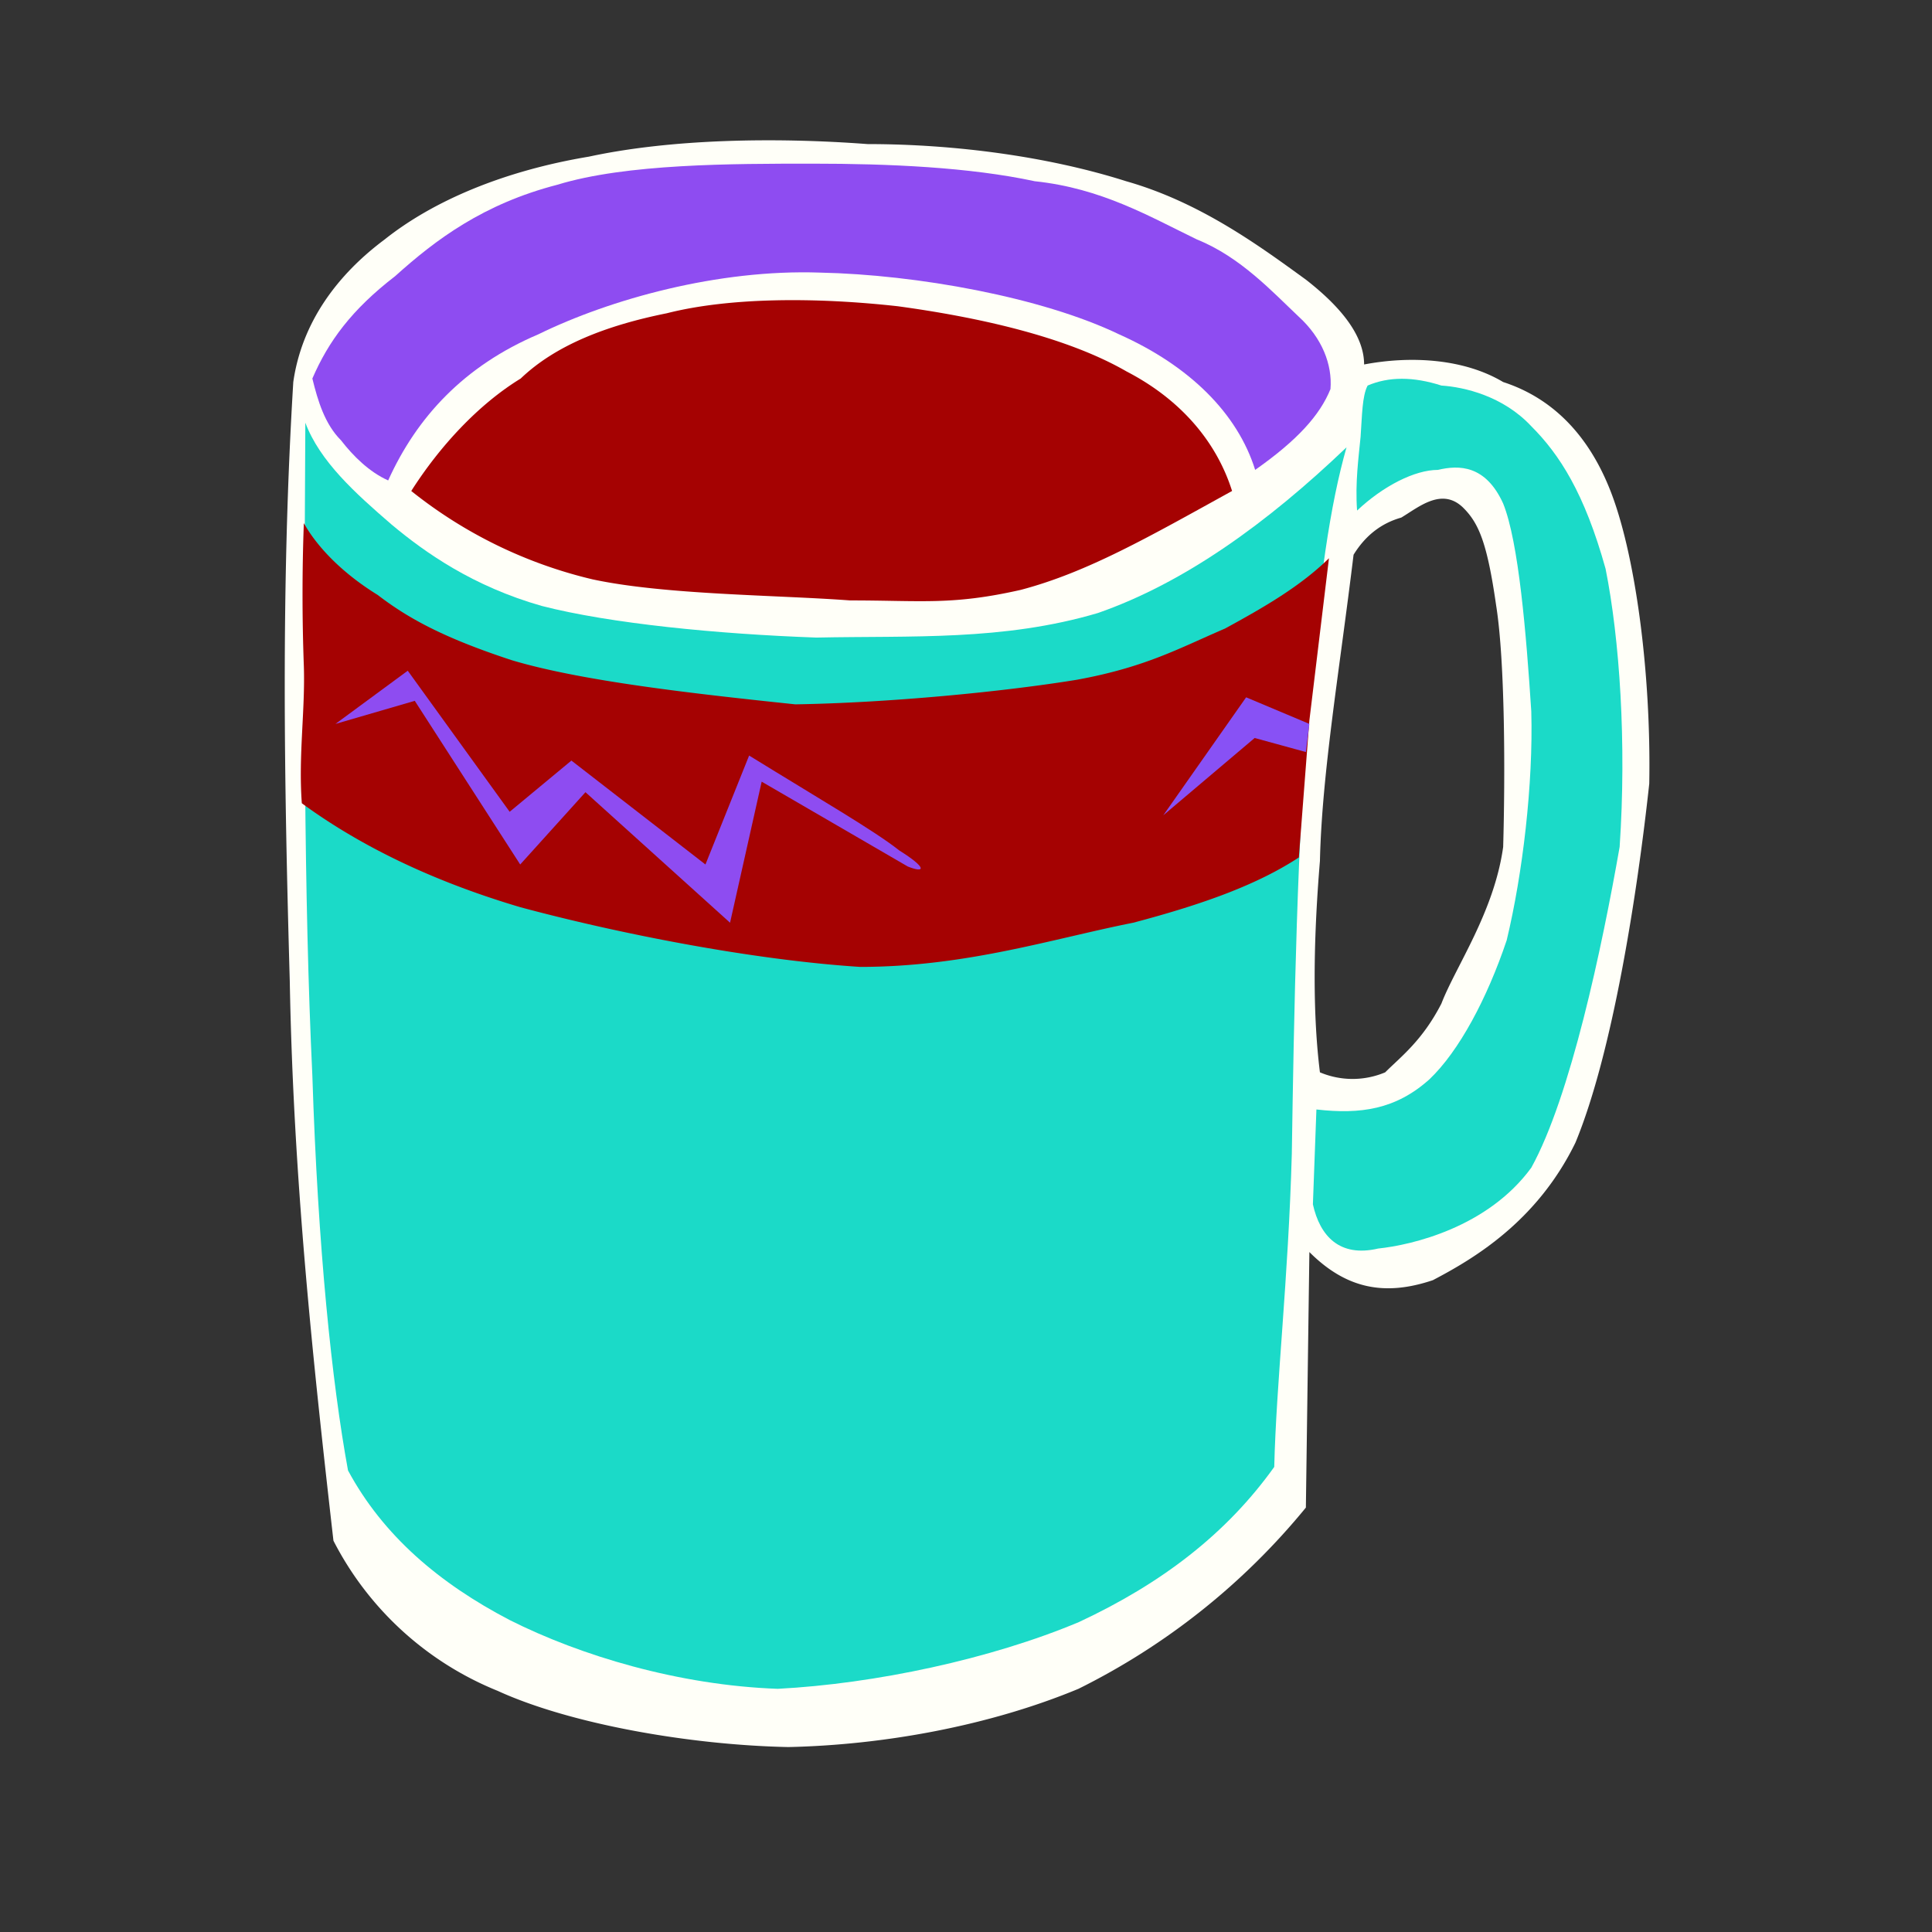 <svg id="bg_ope_fast-food-drinks2" width="200" height="200" xmlns="http://www.w3.org/2000/svg" version="1.1" xmlns:xlink="http://www.w3.org/1999/xlink" xmlns:svgjs="http://svgjs.com/svgjs" class="bgs" preserveAspectRatio="xMidYMin slice"><rect width="100%" height="100%" fill="#333333" stroke="none"/><defs id="SvgjsDefs1349"/><rect id="rect_ope_fast-food-drinks2" width="100%" height="100%" fill="none"/><svg id="th_ope_fast-food-drinks2" preserveAspectRatio="xMidYMid meet" viewBox="-2.81 -2.8 32.76 38.484" class="svg_thumb" data-uid="ope_fast-food-drinks2" data-keyword="fast-food-drinks2" data-complex="true" data-coll="ope" data-c="{&quot;000000&quot;:[&quot;ope_fast-food-drinks2_l_1&quot;,&quot;ope_fast-food-drinks2_l_5&quot;],&quot;ffffff&quot;:[&quot;ope_fast-food-drinks2_l_2&quot;,&quot;ope_fast-food-drinks2_l_3&quot;,&quot;ope_fast-food-drinks2_l_4&quot;,&quot;ope_fast-food-drinks2_l_7&quot;],&quot;faf5fa&quot;:[&quot;ope_fast-food-drinks2_l_6&quot;]}" data-colors="[&quot;#000000&quot;,&quot;#ffffff&quot;,&quot;#faf5fa&quot;]" style="overflow: visible;"><path id="ope_fast-food-drinks2_l_1" d="M0.17 4.81C-0.08 8.91 -0.01 12.84 0.1 16.74C0.17 20.63 0.55 24.21 0.97 27.89A6.35 6.35 0 0 0 4.24 30.88C5.68 31.54 8.06 31.96 10.03 32C11.92 31.96 14.03 31.58 15.81 30.84A13.73 13.73 0 0 0 20.34 27.23L20.41 22.14C21.15 22.88 21.92 23.02 22.87 22.7C23.67 22.28 24.94 21.54 25.71 19.96C26.45 18.17 26.94 15.02 27.18 12.81C27.22 10.6 26.9 8.18 26.38 6.91C25.85 5.61 25.01 5.05 24.27 4.81C23.5 4.35 22.45 4.28 21.5 4.46C21.5 3.93 21.11 3.37 20.34 2.77C19.43 2.11 18.24 1.23 16.76 0.81C15.22 0.32 13.36 0.07 11.61 0.07C9.75 -0.07 7.68 -0.03 6.06 0.32C4.38 0.6 2.97 1.19 1.99 1.97C1.05 2.67 0.34 3.62 0.17 4.81ZM21.29 8.25C21.53 7.86 21.85 7.62 22.24 7.51C22.59 7.3 23.04 6.91 23.46 7.3C23.78 7.61 23.95 8 24.13 9.26C24.31 10.39 24.31 12.67 24.27 14.07C24.09 15.37 23.32 16.46 23.04 17.19C22.66 17.93 22.23 18.25 21.92 18.56A1.67 1.67 0 0 1 20.62 18.56C20.48 17.44 20.48 16.04 20.62 14.35C20.66 12.6 21.01 10.56 21.29 8.25Z " fill="#fffff8" class="whites"/><path id="ope_fast-food-drinks2_l_2" d="M0.41 5.62C0.7 6.39 1.4 7.02 2.13 7.65C2.8 8.21 3.75 8.88 5.12 9.27C6.48 9.62 8.62 9.83 10.59 9.9C12.48 9.86 14.31 9.97 16.2 9.41C17.92 8.81 19.57 7.62 21.15 6.11C20.83 7.23 20.59 8.81 20.41 11.23C20.17 13.61 20.1 17.54 20.06 20.18C19.99 22.7 19.75 24.74 19.71 26.42C18.76 27.75 17.47 28.74 15.82 29.51C14.06 30.25 11.75 30.74 9.82 30.84C7.85 30.77 5.89 30.18 4.48 29.47C3.08 28.74 1.96 27.79 1.26 26.49C0.94 24.74 0.66 22.07 0.55 18.63C0.38 15.05 0.38 10.84 0.41 5.61ZM21.57 4.88C21.99 4.7 22.48 4.7 23.04 4.88C23.5 4.91 24.27 5.09 24.83 5.69C25.39 6.25 25.89 7.02 26.31 8.53C26.59 9.93 26.73 12 26.59 14.07C26.24 16.07 25.61 19.05 24.83 20.46C23.96 21.65 22.45 22 21.78 22.07C21.01 22.25 20.62 21.82 20.48 21.19L20.55 19.3C21.43 19.4 22.13 19.3 22.8 18.7C23.39 18.14 23.95 17.09 24.34 15.93C24.66 14.6 24.87 12.81 24.83 11.37C24.73 9.83 24.58 8 24.27 7.23C23.92 6.46 23.39 6.46 22.97 6.56C22.51 6.56 21.88 6.88 21.36 7.37C21.32 6.81 21.39 6.32 21.43 5.9C21.46 5.48 21.46 5.09 21.57 4.88Z " data-color-original="#ffffff" fill="#1bdac8" class="cyans"/><path id="ope_fast-food-drinks2_l_3" d="M2.06 6.77C1.68 6.6 1.36 6.28 1.12 5.97C0.8 5.65 0.66 5.19 0.55 4.74C0.87 4 1.33 3.37 2.2 2.7C3.01 1.97 3.96 1.26 5.43 0.88C6.8 0.46 8.9 0.46 10.52 0.46C12.03 0.46 13.64 0.53 14.94 0.81C16.27 0.95 17.22 1.51 18.17 1.97C19.04 2.32 19.68 3.02 20.2 3.51C20.66 3.93 20.87 4.46 20.83 4.95C20.62 5.47 20.17 5.97 19.33 6.56C18.98 5.44 18.03 4.49 16.62 3.86C15.08 3.12 12.59 2.67 10.66 2.63C8.63 2.56 6.48 3.16 5.05 3.86C3.57 4.49 2.63 5.51 2.06 6.77Z " data-color-original="#ffffff" fill="#8e4cf1" class="oranges"/><path id="ope_fast-food-drinks2_l_4" d="M2.52 6.98A9.15 9.15 0 0 0 6.13 8.74C7.57 9.05 9.78 9.05 11.26 9.16C12.69 9.16 13.29 9.26 14.66 8.95C15.99 8.6 17.22 7.89 18.87 6.98C18.56 6 17.85 5.16 16.77 4.6C15.54 3.89 13.75 3.51 12.21 3.3C10.59 3.12 8.87 3.12 7.61 3.44C6.42 3.68 5.4 4.07 4.7 4.74C3.85 5.26 3.08 6.1 2.52 6.98Z " data-color-original="#ffffff" fill="#a50202" class="reds"/><path id="ope_fast-food-drinks2_l_5" d="M0.38 7.62C0.63 8.07 1.12 8.6 1.85 9.05C2.45 9.51 3.15 9.9 4.52 10.35C5.92 10.77 8.17 11.02 10.17 11.23C12.03 11.2 14.31 10.98 15.78 10.74C17.15 10.49 17.82 10.11 18.73 9.72C19.5 9.3 20.23 8.88 20.8 8.32L20.41 11.55L20.2 14.28C19.39 14.81 18.34 15.2 16.9 15.58C15.29 15.9 13.57 16.46 11.46 16.46C9.29 16.32 6.62 15.79 4.69 15.27C2.8 14.71 1.39 13.97 0.34 13.2C0.27 12.25 0.41 11.34 0.38 10.46A39.06 39.06 0 0 1 0.38 7.62Z " fill="#a50202" class="reds"/><path id="ope_fast-food-drinks2_l_6" d="M12.41 14.46L9.5 12.77L8.87 15.58L5.99 12.98L4.69 14.42L2.59 11.16L1.01 11.62L2.45 10.56L4.48 13.37L5.71 12.35L8.38 14.42L9.25 12.25C10.66 13.12 11.75 13.75 12.24 14.14C12.8 14.49 12.76 14.6 12.41 14.46Z " data-color-original="#faf5fa" fill="#8e4cf1" class="oranges"/><path id="ope_fast-food-drinks2_l_7" d="M20.41 11.62L19.15 11.09L17.5 13.44L19.32 11.9L20.34 12.18Z " data-color-original="#ffffff" fill="#8851f5" class="blues"/></svg></svg>